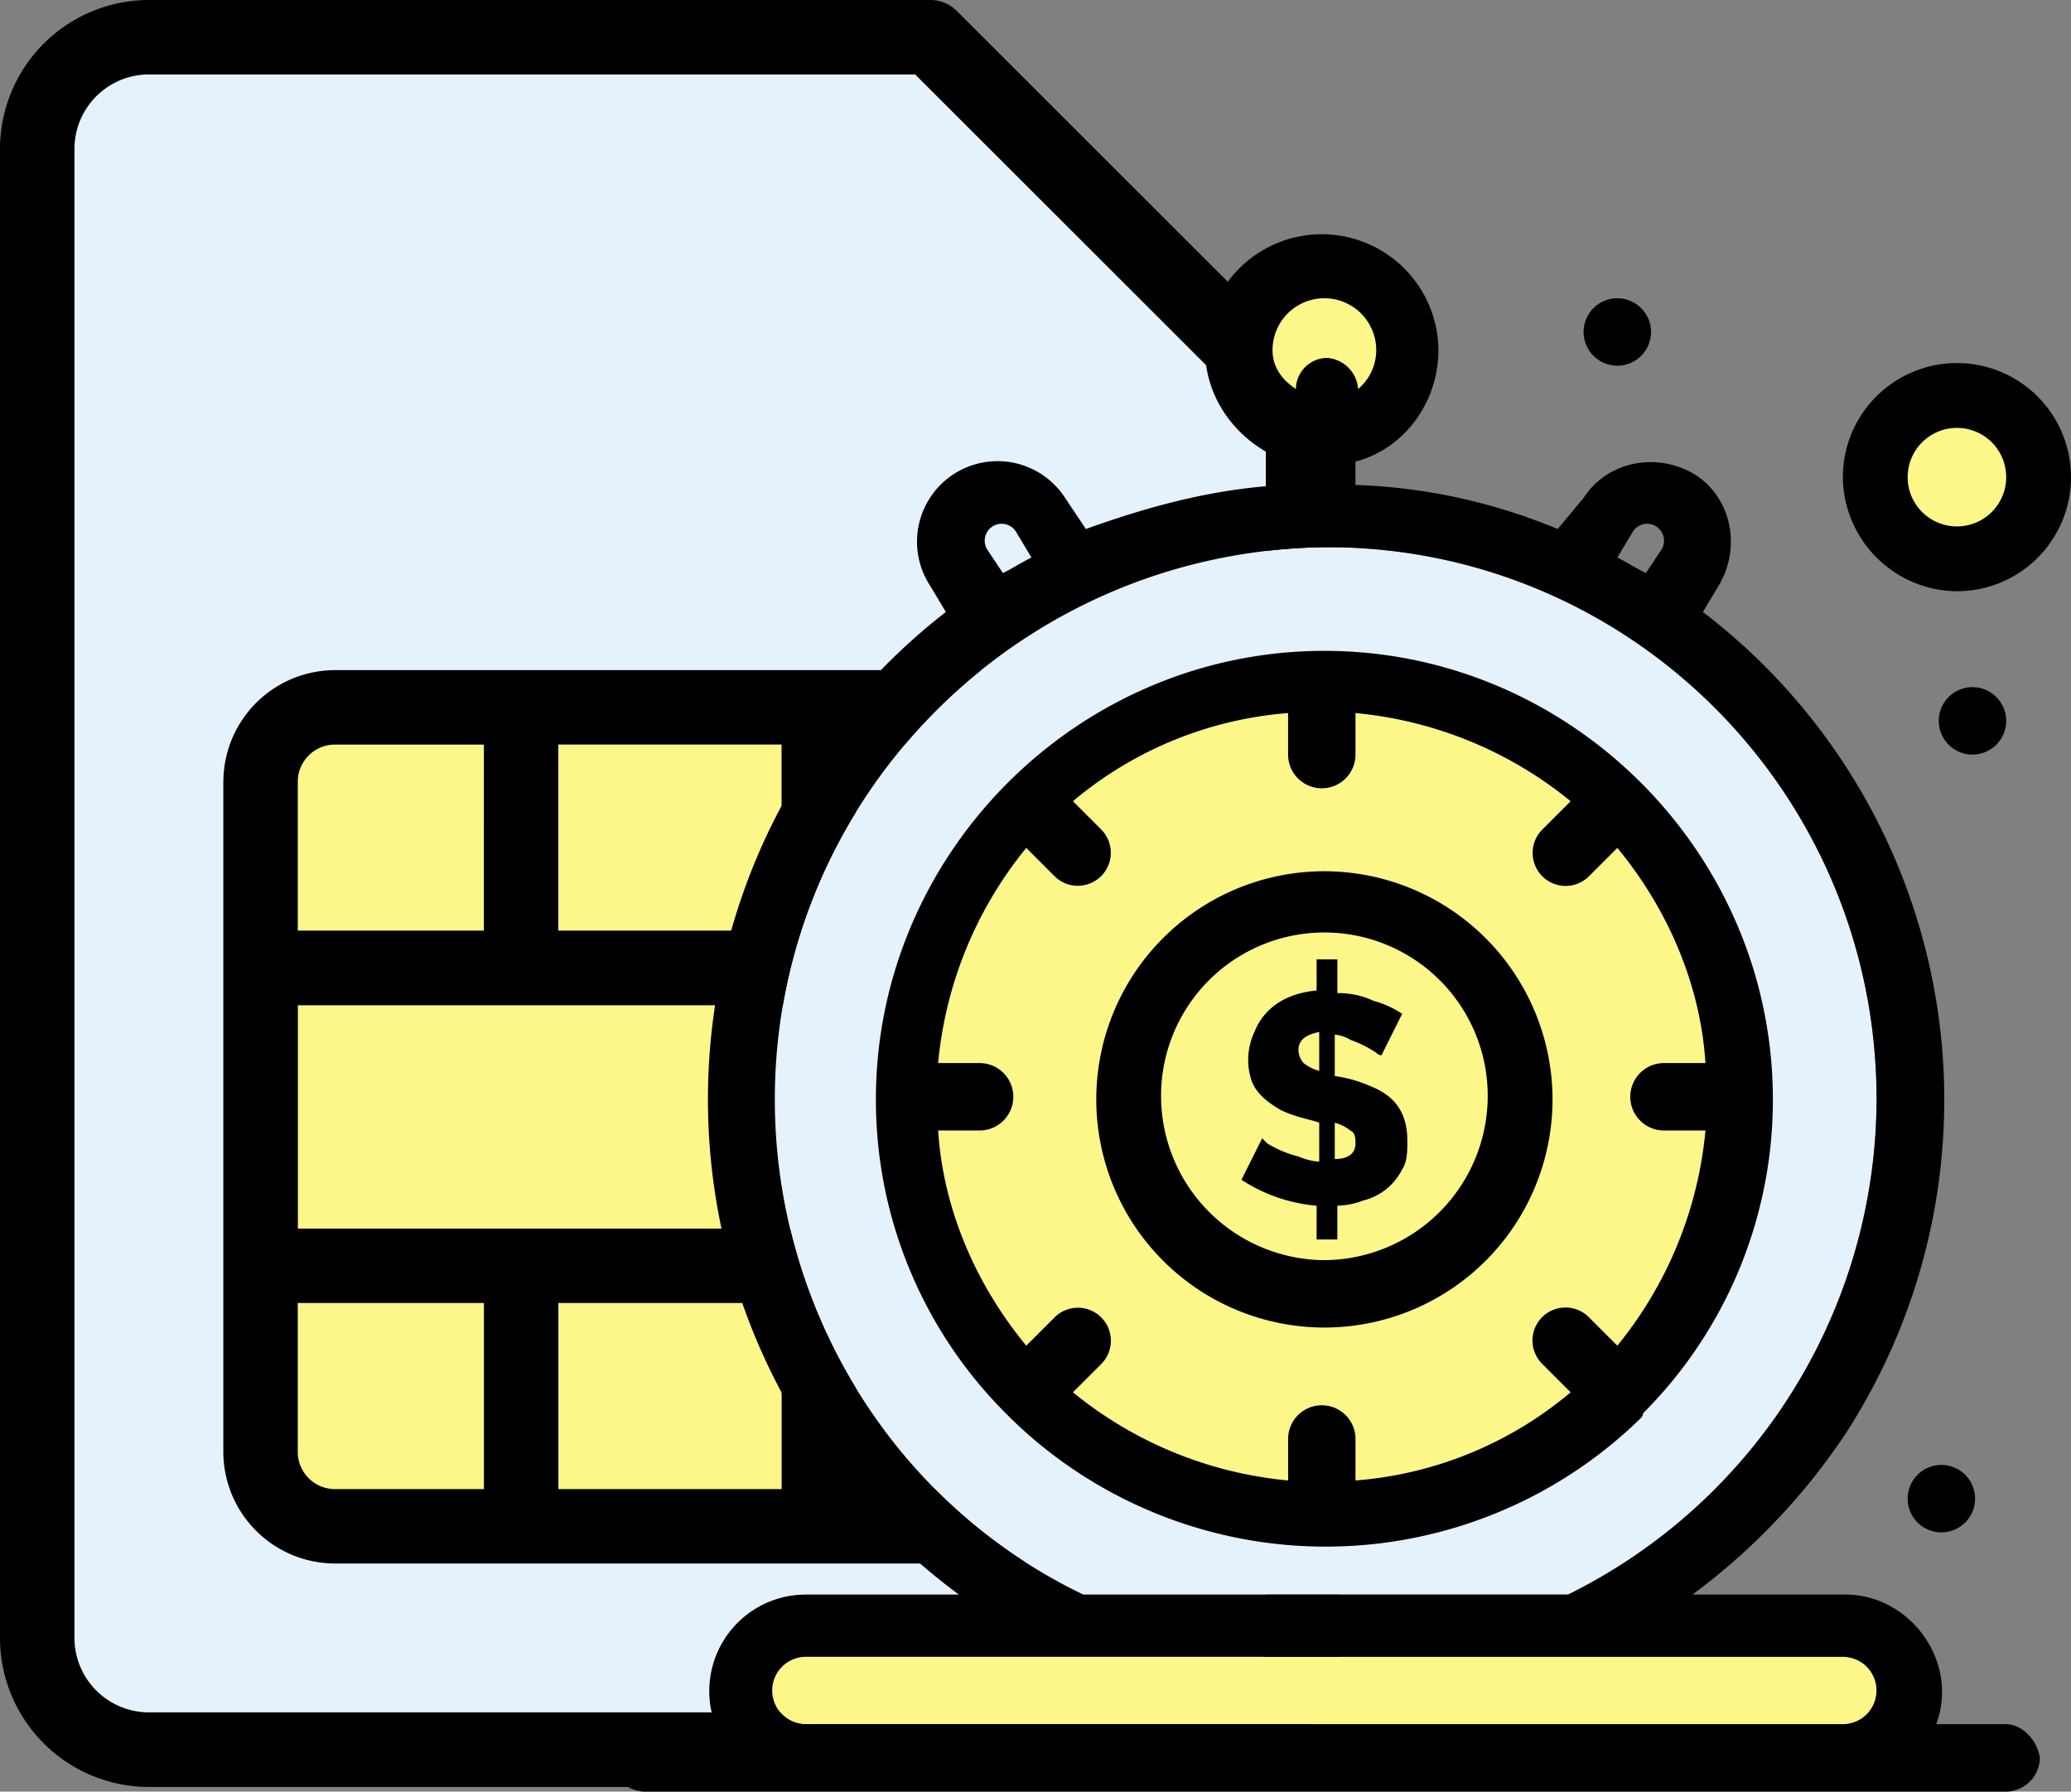 <svg id="Group_13" data-name="Group 13" xmlns="http://www.w3.org/2000/svg" xmlns:xlink="http://www.w3.org/1999/xlink" width="349.139" height="302.012" viewBox="0 0 349.139 302.012">
  <rect x="0" y="0" width="349.139" height="302.012" fill="#808080" stroke="none"/>
  <defs>
    <clipPath id="clip-path">
      <rect id="Rectangle_16" data-name="Rectangle 16" width="349.139" height="302.012" fill="none"/>
    </clipPath>
  </defs>
  <g id="Group_12" data-name="Group 12" clip-path="url(#clip-path)">
    <path id="Path_2538" data-name="Path 2538" d="M217.031,280.692A13.026,13.026,0,0,1,204.024,293.7H21.876A13.026,13.026,0,0,1,8.869,280.692V20.529A13.027,13.027,0,0,1,21.876,7.521h133.88l61.275,61.228Z" fill="#e5f2fc"/>
    <path id="Path_2539" data-name="Path 2539" d="M172.1,259H53.274a11.822,11.822,0,0,1-11.823-11.822V128.343a11.822,11.822,0,0,1,11.823-11.822H172.1a11.822,11.822,0,0,1,11.818,11.822V247.174A11.822,11.822,0,0,1,172.1,259" fill="#fcf788"/>
    <path id="Path_2540" data-name="Path 2540" d="M224.09,64.588,161.294,1.84A6.277,6.277,0,0,0,156.857,0H25.1A25.13,25.13,0,0,0,0,25.1V276.116a25.129,25.129,0,0,0,25.1,25.11H200.8a25.137,25.137,0,0,0,25.1-25.1V69.023a6.272,6.272,0,0,0-1.814-4.435M213.4,276.1a12.569,12.569,0,0,1-12.55,12.55H25.1a12.568,12.568,0,0,1-12.55-12.55V25.1A12.567,12.567,0,0,1,25.1,12.548H154.279L213.4,71.622Z"/>
    <path id="Path_2541" data-name="Path 2541" d="M37.649,131.786V244.737a18.851,18.851,0,0,0,18.821,18.82H169.427a18.85,18.85,0,0,0,18.82-18.82V131.786a18.85,18.85,0,0,0-18.82-18.821H56.478a18.85,18.85,0,0,0-18.82,18.821m43.917,119.23h-25.1a6.277,6.277,0,0,1-6.277-6.275v-25.1H81.58v31.379Zm50.2,0H94.136V219.638h37.64Zm43.917-6.277a6.277,6.277,0,0,1-6.274,6.277H144.334V213.375a6.275,6.275,0,0,0-6.266-6.277H50.218v-37.64H175.7v75.3ZM144.319,125.507h25.108a6.276,6.276,0,0,1,6.279,6.274V156.87H144.334Zm-50.2,0h37.64V156.87H94.119ZM81.571,156.87H50.2V131.786a6.277,6.277,0,0,1,6.275-6.277h25.1Z"/>
    <path id="Path_2542" data-name="Path 2542" d="M235.66,57.655a12.812,12.812,0,1,1-12.812-12.812A12.812,12.812,0,0,1,235.66,57.655" fill="#fcf788"/>
    <path id="Path_2543" data-name="Path 2543" d="M342.733,77.788a12.812,12.812,0,1,1-12.812-12.812,12.812,12.812,0,0,1,12.812,12.812" fill="#fcf788"/>
    <path id="Path_2544" data-name="Path 2544" d="M135.863,290.646a5.68,5.68,0,1,1,0-11.361H310.677a5.68,5.68,0,1,1,0,11.361Z" fill="#fcf788"/>
    <path id="Path_2545" data-name="Path 2545" d="M130.622,185.323c0-51.134,41.518-92.652,93.087-93.088,51.134,0,92.653,41.519,92.653,93.088A93.352,93.352,0,0,1,264.353,268.8H182.626c-31.9-15.3-52-48.074-52-83.472" fill="#e5f2fc"/>
    <path id="Path_2546" data-name="Path 2546" d="M267.848,222.035a5.562,5.562,0,0,0-7.866,7.866l4.806,4.8a63.973,63.973,0,0,1-36.273,14.861v-6.995a5.68,5.68,0,0,0-11.361,0v6.995a67.115,67.115,0,0,1-36.273-14.861l4.805-4.8a5.562,5.562,0,0,0-7.865-7.866l-4.81,4.806c-8.3-10.051-13.982-22.727-14.857-36.273h6.991a5.683,5.683,0,0,0,0-11.366h-6.991a67.164,67.164,0,0,1,14.857-36.273l4.81,4.811a5.564,5.564,0,0,0,7.865-7.871l-4.805-4.806A63.98,63.98,0,0,1,217.154,120.2v7a5.68,5.68,0,0,0,11.361,0v-7a67.168,67.168,0,0,1,36.273,14.861l-4.806,4.806a5.564,5.564,0,0,0,7.866,7.871l4.81-4.811c8.3,10.051,13.982,22.727,14.857,36.273h-6.991a5.683,5.683,0,0,0,0,11.366h6.991a67.172,67.172,0,0,1-14.857,36.273Z" fill="#fcf788"/>
    <path id="Path_2547" data-name="Path 2547" d="M231.14,183.138a22.339,22.339,0,0,0-6.12-1.75V174.4a6.15,6.15,0,0,1,2.621.875,20.184,20.184,0,0,1,4.37,2.185,1.36,1.36,0,0,0,.875.436l3.495-6.991a16.045,16.045,0,0,0-4.8-2.185,13.96,13.96,0,0,0-6.121-1.311v-5.685H221.96v5.246c-4.806.439-8.741,2.625-10.486,7a11.026,11.026,0,0,0-.44,8.3c.875,2.185,2.625,3.495,4.81,4.81,2.62,1.31,5.681,1.745,6.556,2.185v6.556a10.349,10.349,0,0,1-3.5-.875,19,19,0,0,1-5.241-2.185l-.875-.875-3.495,6.99a27.471,27.471,0,0,0,12.671,4.371v5.685h3.495V203.24a12.975,12.975,0,0,0,4.371-.871,10.021,10.021,0,0,0,6.555-5.245c.875-1.31.875-3.06.875-4.81,0-4.37-1.745-7.426-6.116-9.176m-8.74-2.621a7.112,7.112,0,0,1-2.625-1.314,3.337,3.337,0,0,1-.875-2.185c0-1.746,1.314-2.621,3.5-3.056Zm2.62,14.857v-6.116a7.049,7.049,0,0,1,2.621,1.31c.874.436.874,1.311.874,2.186,0,1.745-1.31,2.62-3.495,2.62"/>
    <path id="Path_2548" data-name="Path 2548" d="M223.27,146.865a38.458,38.458,0,1,0,38.462,38.458,38.513,38.513,0,0,0-38.462-38.458m0,65.555a27.7,27.7,0,0,1-27.532-27.532,27.535,27.535,0,1,1,55.069,0A27.7,27.7,0,0,1,223.27,212.42"/>
    <path id="Path_2549" data-name="Path 2549" d="M277.028,238.2a74.663,74.663,0,0,0,21.852-52.88c0-41.518-34.092-75.606-75.61-75.606s-75.607,34.088-75.607,75.606a74.667,74.667,0,0,0,21.852,52.88l.875.875a75.979,75.979,0,0,0,106.2,0,1.52,1.52,0,0,0,.439-.875m-9.18-16.167a5.562,5.562,0,0,0-7.866,7.866l4.806,4.8a63.973,63.973,0,0,1-36.273,14.861v-6.995a5.68,5.68,0,0,0-11.361,0v6.995a67.115,67.115,0,0,1-36.273-14.861l4.805-4.8a5.562,5.562,0,0,0-7.865-7.866l-4.81,4.806c-8.3-10.051-13.982-22.727-14.857-36.273h6.991a5.683,5.683,0,0,0,0-11.366h-6.991a67.164,67.164,0,0,1,14.857-36.273l4.81,4.811a5.564,5.564,0,0,0,7.865-7.871l-4.805-4.806A63.98,63.98,0,0,1,217.154,120.2v7a5.68,5.68,0,0,0,11.361,0v-7a67.168,67.168,0,0,1,36.273,14.861l-4.806,4.806a5.564,5.564,0,0,0,7.866,7.871l4.81-4.811c8.3,10.051,13.982,22.727,14.857,36.273h-6.991a5.683,5.683,0,0,0,0,11.366h6.991a67.172,67.172,0,0,1-14.857,36.273Z"/>
    <path id="Path_2550" data-name="Path 2550" d="M272.658,50.277a5.683,5.683,0,1,1-5.685,5.685,5.685,5.685,0,0,1,5.685-5.685"/>
    <path id="Path_2551" data-name="Path 2551" d="M332.529,115.833a5.683,5.683,0,1,1-5.681,5.685,5.686,5.686,0,0,1,5.681-5.685"/>
    <path id="Path_2552" data-name="Path 2552" d="M327.288,246.943a5.683,5.683,0,1,1-5.685,5.685,5.685,5.685,0,0,1,5.685-5.685"/>
    <path id="Path_2553" data-name="Path 2553" d="M338.213,290.646h-11.8c3.93-10.486-4.371-21.852-15.3-21.852H285.33A108.667,108.667,0,0,0,311.116,241.7,103.45,103.45,0,0,0,287.08,103.161l2.62-4.371c3.935-6.554,2.185-14.86-3.931-18.791-6.555-3.935-14.861-2.185-18.8,3.931l-4.37,5.246a97.028,97.028,0,0,0-34.088-7.431V77.814c8.306-2.186,13.986-10.056,13.986-18.8a19.667,19.667,0,0,0-39.333,0c0,8.74,6.12,16.171,13.986,18.8v3.931c-11.8.439-23.162,3.495-34.088,7.431l-3.5-5.246a13.575,13.575,0,1,0-22.722,14.86l2.621,4.371c-42.829,33.213-52.445,93.524-23.6,138.541a108.671,108.671,0,0,0,25.787,27.092H135.863a16.267,16.267,0,0,0-15.3,21.852h-11.8a5.683,5.683,0,1,0,0,11.366H338.213a5.789,5.789,0,0,0,5.681-5.681c-.44-3.06-3.06-5.685-5.681-5.685M275.279,89.611a2.848,2.848,0,1,1,4.805,3.06l-2.62,3.934c-1.75-.875-3.06-1.75-4.806-2.625Zm-60.75-30.593a8.741,8.741,0,1,1,17.482,0,8.545,8.545,0,0,1-3.056,6.556,5.641,5.641,0,0,0-5.245-5.241,5.313,5.313,0,0,0-5.246,5.241q-3.93-2.617-3.935-6.556M166.455,92.671a2.85,2.85,0,0,1,4.81-3.06l2.621,4.369c-1.746.875-3.06,1.75-4.806,2.625Zm-35.833,92.652c0-51.134,41.518-92.652,93.088-93.087,51.133,0,92.652,41.517,92.652,93.087a93.352,93.352,0,0,1-52.009,83.471H182.627c-31.9-15.3-52.005-48.074-52.005-83.471m5.241,105.323a5.68,5.68,0,1,1,0-11.361H310.677a5.68,5.68,0,1,1,0,11.361Z"/>
    <path id="Path_2554" data-name="Path 2554" d="M329.908,99.666a19.232,19.232,0,1,0-19.231-19.232,19.4,19.4,0,0,0,19.231,19.232m0-27.537a8.3,8.3,0,0,1,8.305,8.305,8.305,8.305,0,1,1-8.305-8.305"/>
  </g>
</svg>

